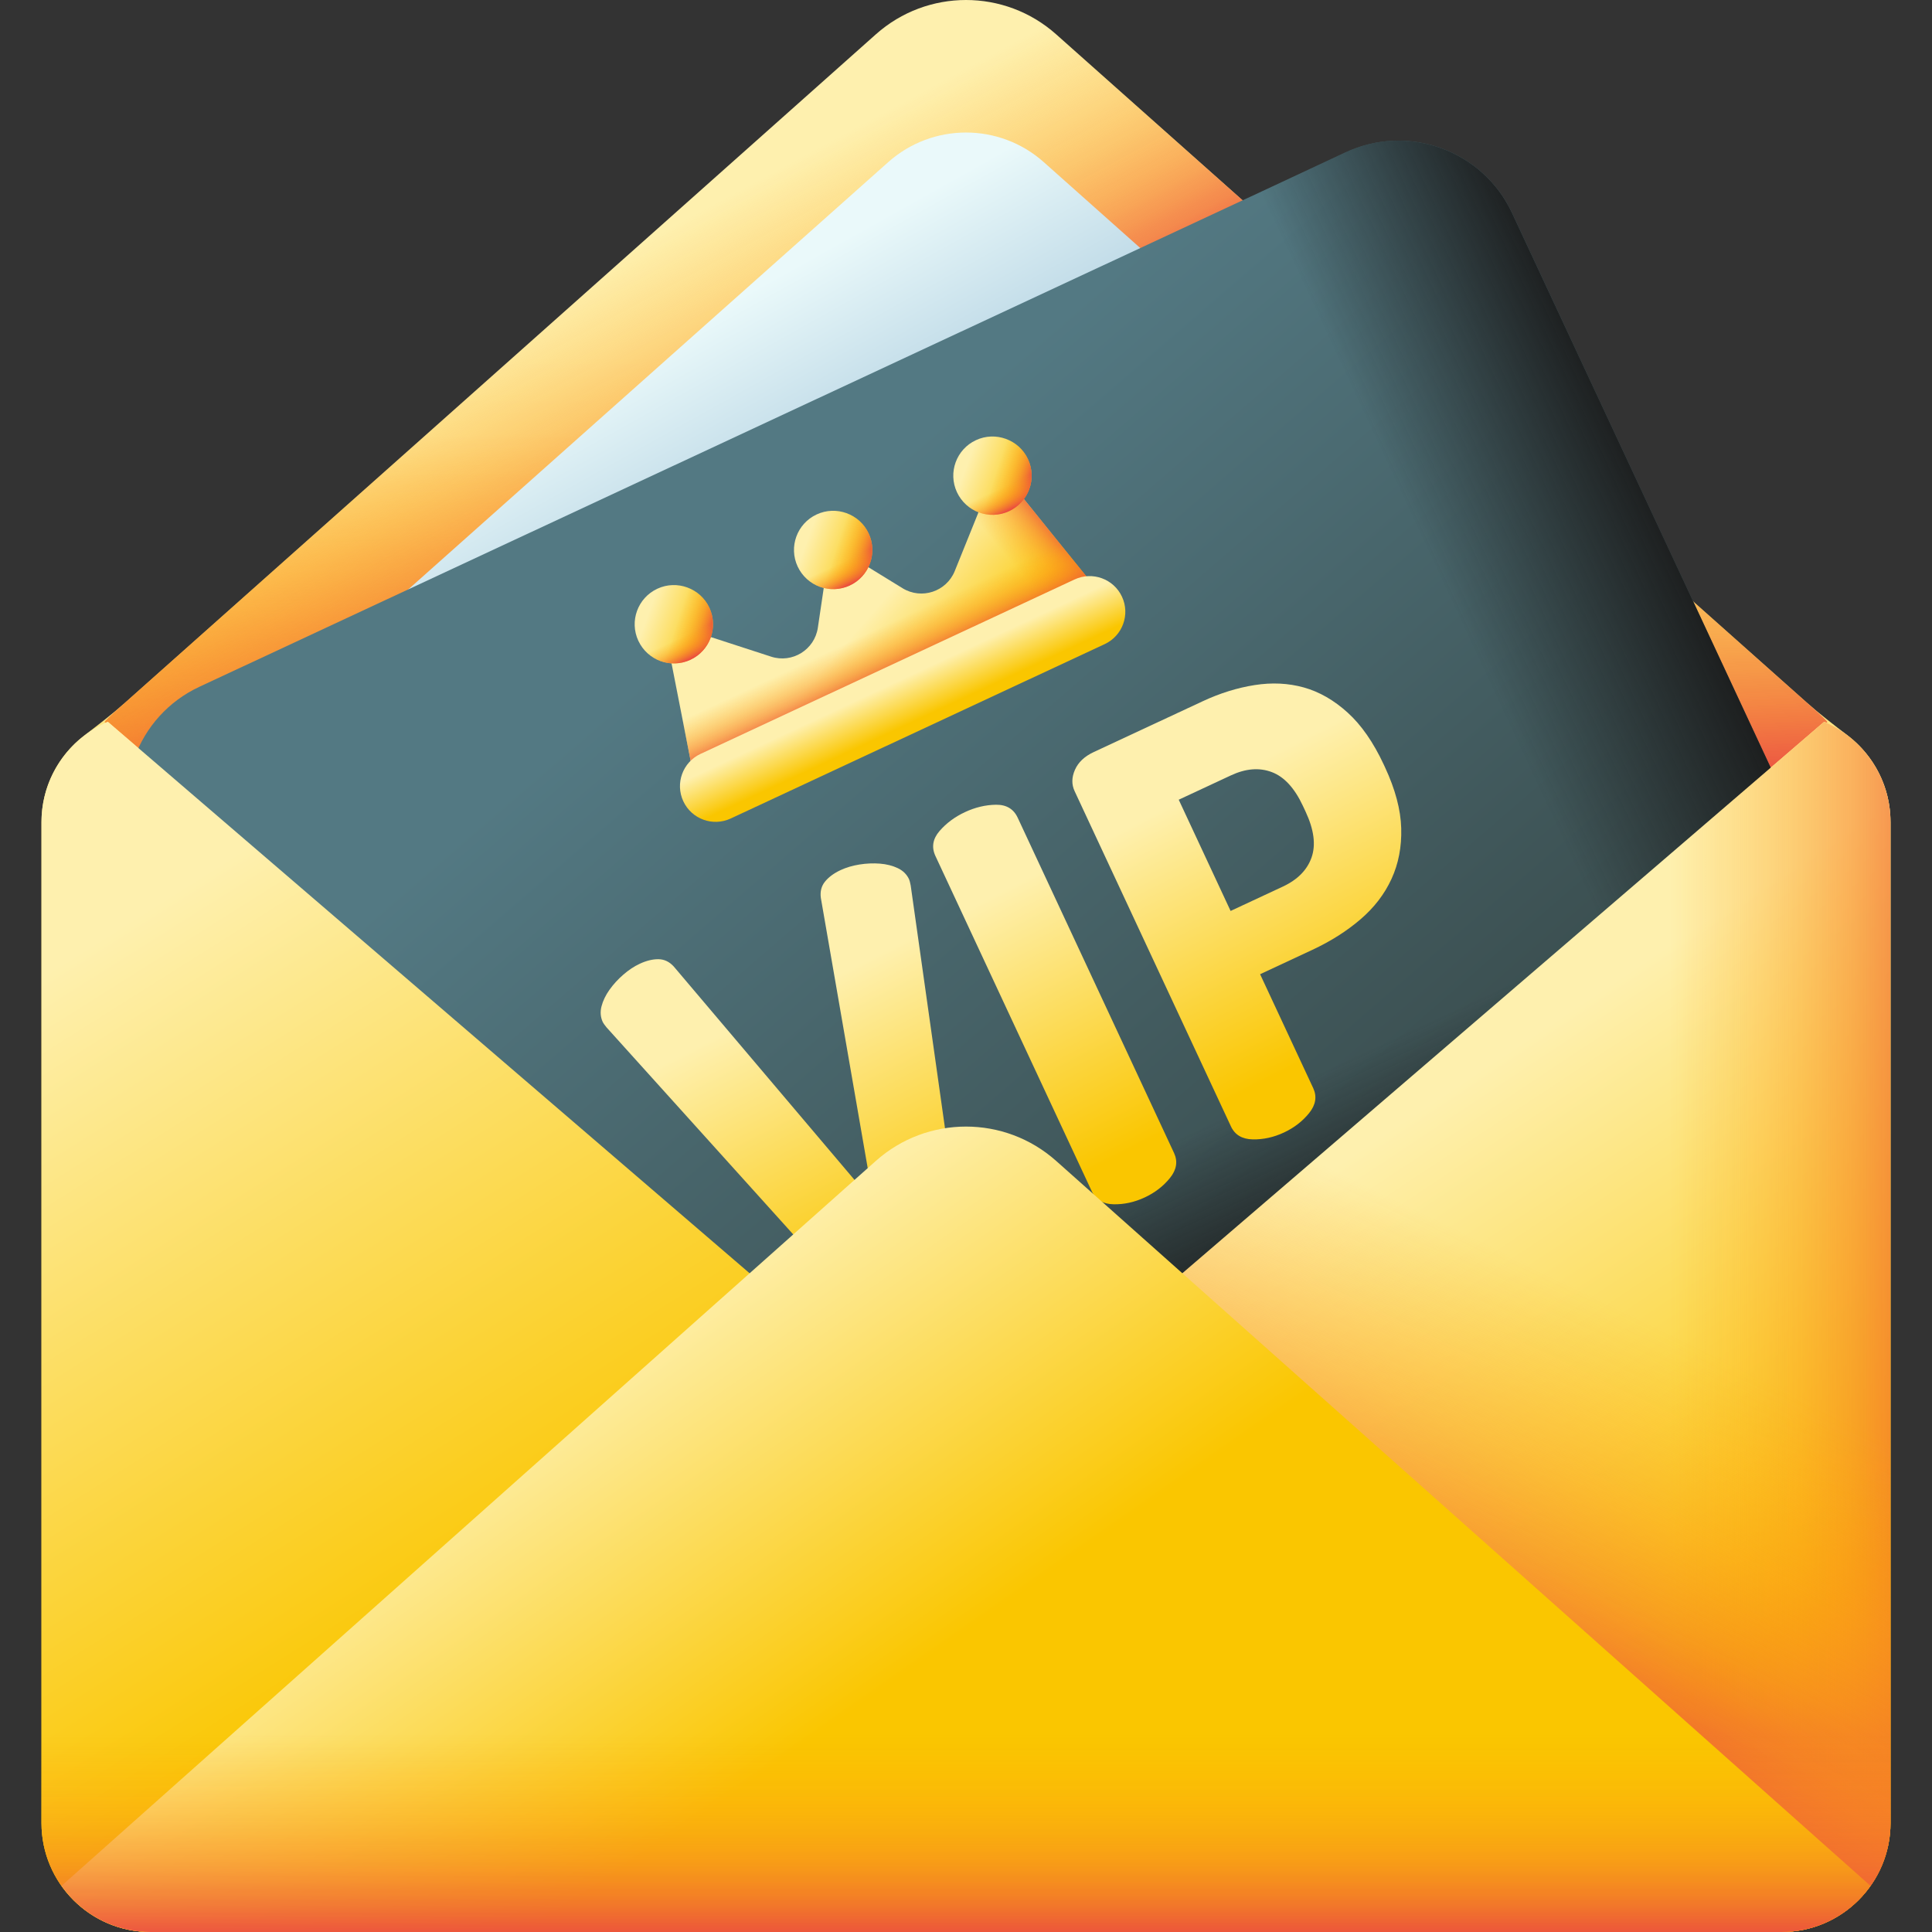<svg id="Capa_1" enable-background="new 0 0 512 512" height="512" viewBox="0 0 512 512" width="512" xmlns="http://www.w3.org/2000/svg" xmlns:xlink="http://www.w3.org/1999/xlink"><rect x="0" y="0" width="512" height="512" fill="#333333" stroke="none"/><linearGradient id="lg1"><stop offset="0" stop-color="#fef0ae"/><stop offset="1" stop-color="#fac600"/></linearGradient><linearGradient id="SVGID_1_" gradientUnits="userSpaceOnUse" x1="256" x2="256" xlink:href="#lg1" y1="91.646" y2="500.645"/><linearGradient id="lg2"><stop offset="0" stop-color="#fea613" stop-opacity="0"/><stop offset=".203" stop-color="#fda215" stop-opacity=".203"/><stop offset=".405" stop-color="#fb961b" stop-opacity=".405"/><stop offset=".607" stop-color="#f68225" stop-opacity=".607"/><stop offset=".807" stop-color="#f06633" stop-opacity=".807"/><stop offset="1" stop-color="#e94444"/></linearGradient><linearGradient id="SVGID_00000132807785507079801640000017335296900110632582_" gradientUnits="userSpaceOnUse" x1="252.801" x2="257.079" xlink:href="#lg2" y1="110.371" y2="218.727"/><linearGradient id="SVGID_00000120538139128422519480000003436195304960952986_" gradientUnits="userSpaceOnUse" x1="157.615" x2="196.11" xlink:href="#lg2" y1="71.222" y2="142.509"/><linearGradient id="SVGID_00000037660282519259941500000000364846922148328860_" gradientUnits="userSpaceOnUse" x1="131.539" x2="158.628" y1="114.811" y2="163.286"><stop offset="0" stop-color="#eaf9fa"/><stop offset="1" stop-color="#b4d2e2"/></linearGradient><linearGradient id="SVGID_00000176007997068954812010000006413663165216444563_" gradientTransform="matrix(.906 -.423 .423 .906 -1880.362 397.821)" gradientUnits="userSpaceOnUse" x1="1985.278" x2="2054.413" y1="659.737" y2="904.014"><stop offset="0" stop-color="#537983"/><stop offset="1" stop-color="#384949"/></linearGradient><linearGradient id="lg3"><stop offset="0" stop-color="#1a1a1a" stop-opacity="0"/><stop offset="1" stop-color="#1a1a1a"/></linearGradient><linearGradient id="SVGID_00000056420694362803724400000014124364769531355009_" gradientTransform="matrix(.906 -.423 .423 .906 -1880.362 397.821)" gradientUnits="userSpaceOnUse" x1="2010.826" x2="2010.826" xlink:href="#lg3" y1="840.601" y2="890.65"/><linearGradient id="SVGID_00000055702925068481261870000004889754308254512535_" gradientTransform="matrix(.906 -.423 .423 .906 -1880.362 397.821)" gradientUnits="userSpaceOnUse" x1="2153.335" x2="2217.428" xlink:href="#lg3" y1="750.007" y2="750.007"/><linearGradient id="SVGID_00000163761404647574661040000013595597420688171951_" gradientTransform="matrix(.906 -.423 .423 .906 -37.384 112.757)" gradientUnits="userSpaceOnUse" x1="157.159" x2="159.8" xlink:href="#lg1" y1="242.246" y2="318.842"/><linearGradient id="SVGID_00000010290494841985987740000002155327861700473764_" gradientTransform="matrix(.906 -.423 .423 .906 -37.384 112.757)" gradientUnits="userSpaceOnUse" x1="221.224" x2="223.865" xlink:href="#lg1" y1="240.037" y2="316.633"/><linearGradient id="SVGID_00000134955599233589367700000011598750197575199646_" gradientTransform="matrix(.906 -.423 .423 .906 -37.384 112.757)" gradientUnits="userSpaceOnUse" x1="287.957" x2="290.598" xlink:href="#lg1" y1="237.735" y2="314.331"/><linearGradient id="SVGID_00000103263119801738537020000012911662561707099293_" gradientTransform="matrix(.906 -.423 .423 .906 -37.384 112.757)" gradientUnits="userSpaceOnUse" x1="213.839" x2="227.511" xlink:href="#lg1" y1="162.34" y2="193.226"/><linearGradient id="SVGID_00000106140679424888947040000016438885662149784492_" gradientTransform="matrix(.906 -.423 .423 .906 -37.384 112.757)" gradientUnits="userSpaceOnUse" x1="260.713" x2="276.69" xlink:href="#lg2" y1="159.628" y2="155.353"/><linearGradient id="SVGID_00000061468202810494259950000009219076889155083396_" gradientTransform="matrix(.906 -.423 .423 .906 -37.384 112.757)" gradientUnits="userSpaceOnUse" x1="220.047" x2="220.047" xlink:href="#lg2" y1="163.047" y2="176.562"/><linearGradient id="SVGID_00000101821765503235345410000018318502173563396011_" gradientTransform="matrix(.906 -.423 .423 .906 -37.384 112.757)" gradientUnits="userSpaceOnUse" x1="168.295" x2="181.493" xlink:href="#lg1" y1="133.841" y2="147.038"/><linearGradient id="SVGID_00000147914547779854108230000005453661241343114648_" gradientTransform="matrix(.906 -.423 .423 .906 -37.384 112.757)" gradientUnits="userSpaceOnUse" x1="173.946" x2="181.089" xlink:href="#lg2" y1="139.463" y2="146.179"/><linearGradient id="SVGID_00000169535926538583017860000006245584520547180203_" gradientTransform="matrix(.906 -.423 .423 .906 -37.384 112.757)" gradientUnits="userSpaceOnUse" x1="173.465" x2="173.465" xlink:href="#lg2" y1="143.048" y2="149.539"/><linearGradient id="SVGID_00000111889473074437465780000013965840608441819806_" gradientTransform="matrix(.906 -.423 .423 .906 -37.384 112.757)" gradientUnits="userSpaceOnUse" x1="214.878" x2="228.075" xlink:href="#lg1" y1="133.841" y2="147.038"/><linearGradient id="SVGID_00000178896523842451384970000010809375849650783886_" gradientTransform="matrix(.906 -.423 .423 .906 -37.384 112.757)" gradientUnits="userSpaceOnUse" x1="220.529" x2="227.672" xlink:href="#lg2" y1="139.463" y2="146.179"/><linearGradient id="SVGID_00000059309801518038303720000006628917193861373097_" gradientTransform="matrix(.906 -.423 .423 .906 -37.384 112.757)" gradientUnits="userSpaceOnUse" x1="220.047" x2="220.047" xlink:href="#lg2" y1="143.048" y2="149.539"/><linearGradient id="SVGID_00000075161910756294866460000005860198371736096155_" gradientTransform="matrix(.906 -.423 .423 .906 -37.384 112.757)" gradientUnits="userSpaceOnUse" x1="261.461" x2="274.658" xlink:href="#lg1" y1="133.841" y2="147.038"/><linearGradient id="SVGID_00000163037266308302604720000007521660345120745355_" gradientTransform="matrix(.906 -.423 .423 .906 -37.384 112.757)" gradientUnits="userSpaceOnUse" x1="267.111" x2="274.255" xlink:href="#lg2" y1="139.463" y2="146.179"/><linearGradient id="SVGID_00000036946682625121519400000015264230675423961734_" gradientTransform="matrix(.906 -.423 .423 .906 -37.384 112.757)" gradientUnits="userSpaceOnUse" x1="266.63" x2="266.63" xlink:href="#lg2" y1="143.048" y2="149.539"/><linearGradient id="SVGID_00000074407301005949914730000016705822589397060028_" gradientTransform="matrix(.906 -.423 .423 .906 -37.384 112.757)" gradientUnits="userSpaceOnUse" x1="220.047" x2="220.047" xlink:href="#lg1" y1="177.857" y2="189.354"/><linearGradient id="SVGID_00000150797782862814834530000018329579832810737848_" gradientUnits="userSpaceOnUse" x1="14.784" x2="126.339" xlink:href="#lg1" y1="256.375" y2="433.409"/><linearGradient id="SVGID_00000004542139280441879600000003891582510528824729_" gradientUnits="userSpaceOnUse" x1="352.689" x2="446.056" xlink:href="#lg1" y1="309.917" y2="450.574"/><linearGradient id="SVGID_00000013893582303762285610000003703148490286531500_" gradientUnits="userSpaceOnUse" x1="442.656" x2="525.297" xlink:href="#lg2" y1="351.641" y2="351.641"/><linearGradient id="SVGID_00000039121923256437601220000001876631528076130490_" gradientUnits="userSpaceOnUse" x1="427.614" x2="377.899" xlink:href="#lg2" y1="345.885" y2="448.953"/><linearGradient id="SVGID_00000091016139839450222440000003023687160535287211_" gradientUnits="userSpaceOnUse" x1="156.512" x2="224.42" xlink:href="#lg1" y1="356.756" y2="454.373"/><linearGradient id="SVGID_00000075878313915580953670000003393893342232270522_" gradientUnits="userSpaceOnUse" x1="256" x2="256" xlink:href="#lg2" y1="459.489" y2="515.386"/><g><path d="m478.731 186.115-198.849-177.025c-13.615-12.12-34.15-12.12-47.764 0l-198.849 177.025c-3.511 3.125-7.247 5.976-10.974 8.84-6.871 5.28-11.3 13.581-11.3 22.916v265.243c0 15.953 12.933 28.886 28.886 28.886h432.237c15.953 0 28.886-12.933 28.886-28.886v-265.243c0-9.335-4.429-17.636-11.3-22.916-3.726-2.864-7.463-5.715-10.973-8.84z" fill="url(#SVGID_1_)"/><g><path d="m483.42 191.28-179.15 153.94h-96.54l-179.15-153.94c-2.49 1.06 1.18-2.04 4.69-5.17l198.85-177.02c13.61-12.12 34.15-12.12 47.76 0l198.85 177.02c3.51 3.13 7.18 6.23 4.69 5.17z" fill="url(#SVGID_00000132807785507079801640000017335296900110632582_)"/></g><path d="m279.88 9.09c-13.61-12.12-34.15-12.12-47.76 0l-198.85 177.02c-3.51 3.13-7.18 6.23-4.69 5.17l27.846 23.928 298.457-139.349z" fill="url(#SVGID_00000120538139128422519480000003436195304960952986_)"/><path d="m448.176 195.702-171.57-152.74c-11.747-10.458-29.465-10.458-41.212 0l-171.57 152.74c-3.029 2.697-6.253 5.156-9.469 7.628-5.928 4.556-9.75 11.718-9.75 19.772v228.856c0 13.765 11.158 24.923 24.923 24.923h372.942c13.765 0 24.923-11.158 24.923-24.923v-228.856c0-8.055-3.821-15.216-9.75-19.772-3.214-2.472-6.438-4.932-9.467-7.628z" fill="url(#SVGID_00000037660282519259941500000000364846922148328860_)"/><g><g><path d="m465.221 273.487-303.685 141.61c-16.649 7.763-36.439.56-44.202-16.088l-80.58-172.802c-7.763-16.649-.56-36.439 16.088-44.202l303.686-141.611c16.649-7.763 36.439-.56 44.202 16.088l80.579 172.802c7.763 16.649.56 36.439-16.088 44.203z" fill="url(#SVGID_00000176007997068954812010000006413663165216444563_)"/><path d="m93.839 348.625 23.494 50.384c7.763 16.649 27.554 23.852 44.202 16.089l303.685-141.611c16.649-7.763 23.852-27.553 16.088-44.202l-23.494-50.385z" fill="url(#SVGID_00000056420694362803724400000014124364769531355009_)"/><path d="m356.528 40.394-134.08 62.523 108.692 233.093 134.08-62.523c16.649-7.763 23.852-27.553 16.088-44.202l-80.578-172.803c-7.764-16.649-27.554-23.852-44.202-16.088z" fill="url(#SVGID_00000055702925068481261870000004889754308254512535_)"/></g><g><g><path d="m160.739 272.268c-.535-.656-.866-1.126-.997-1.406-.607-1.303-.72-2.696-.334-4.18.386-1.482 1.093-2.947 2.12-4.391 1.028-1.441 2.248-2.776 3.66-4.002 1.412-1.225 2.863-2.187 4.354-2.882 1.768-.824 3.425-1.226 4.965-1.208 1.539.02 2.888.667 4.049 1.937l52.979 62.548-14.001-80.724c-.23-1.704.144-3.155 1.118-4.347.976-1.191 2.346-2.201 4.117-3.027 1.488-.694 3.158-1.188 5.006-1.483 1.846-.293 3.653-.369 5.419-.231 1.767.141 3.342.541 4.727 1.198 1.383.659 2.38 1.64 2.988 2.943.131.28.275.837.436 1.667l13.754 97.336c.383 2.771-.516 5.402-2.698 7.891-2.185 2.491-4.904 4.499-8.163 6.018-3.261 1.521-6.549 2.314-9.859 2.385-3.313.073-5.906-.93-7.78-3.006z" fill="url(#SVGID_00000163761404647574661040000013595597420688171951_)"/><path d="m247.904 226.86c-1.085-2.326-.726-4.534 1.077-6.625 1.805-2.087 4.056-3.762 6.758-5.022 2.7-1.259 5.431-1.907 8.19-1.948 2.761-.037 4.684 1.106 5.769 3.433l41.433 88.853c1.042 2.235.682 4.443-1.078 6.626-1.761 2.181-3.992 3.902-6.692 5.161-2.703 1.26-5.453 1.863-8.256 1.81-2.804-.055-4.725-1.199-5.767-3.433z" fill="url(#SVGID_00000010290494841985987740000002155327861700473764_)"/><path d="m284.784 209.662c-.824-1.768-.797-3.651.086-5.653.88-1.996 2.532-3.562 4.954-4.692l28.919-13.485c4.562-2.128 9.144-3.554 13.738-4.28 4.595-.723 8.945-.513 13.051.633 4.107 1.146 7.975 3.369 11.611 6.662 3.633 3.296 6.818 7.876 9.554 13.744l.325.698c2.736 5.868 4.174 11.264 4.317 16.186.141 4.926-.716 9.406-2.573 13.446-1.858 4.043-4.611 7.622-8.259 10.74-3.648 3.121-7.896 5.808-12.737 8.065l-13.831 6.45 14.072 30.177c1.042 2.235.682 4.443-1.078 6.626-1.761 2.181-3.992 3.902-6.692 5.161-2.703 1.26-5.453 1.863-8.256 1.81-2.804-.055-4.725-1.199-5.767-3.433zm27.592 2.271 13.745 29.477 13.831-6.45c3.911-1.824 6.454-4.396 7.624-7.721 1.171-3.323.65-7.361-1.565-12.112l-.717-1.537c-2.215-4.749-4.972-7.742-8.271-8.983-3.299-1.24-6.906-.948-10.816.876z" fill="url(#SVGID_00000134955599233589367700000011598750197575199646_)"/></g><g><path d="m296.762 163.738-32.492-40.251-11.248 27.841c-2.211 5.473-8.812 7.645-13.841 4.554l-19.147-11.768-3.293 22.232c-.865 5.839-6.772 9.5-12.386 7.676l-28.557-9.28 9.949 50.763z" fill="url(#SVGID_00000103263119801738537020000012911662561707099293_)"/><path d="m239.181 155.883-19.147-11.768-.338 2.282 20.407 43.762 56.659-26.421-32.492-40.251-11.248 27.841c-2.211 5.474-8.812 7.646-13.841 4.555z" fill="url(#SVGID_00000106140679424888947040000016438885662149784492_)"/><path d="m253.022 151.329c-2.202 5.45-8.755 7.625-13.776 4.592l-22.518 10.5c-.904 5.796-6.783 9.418-12.373 7.602l-2.316-.753-22.513 10.498 6.22 31.738 111.015-51.767-20.314-25.165-22.513 10.498z" fill="url(#SVGID_00000061468202810494259950000009219076889155083396_)"/><g><g><path d="m174.19 156.026c-5.195 2.423-7.443 8.599-5.021 13.794s8.599 7.443 13.794 5.021 7.443-8.599 5.021-13.794c-2.423-5.196-8.599-7.444-13.794-5.021z" fill="url(#SVGID_00000101821765503235345410000018318502173563396011_)"/><path d="m179.986 155.149-6.941 19.069c2.884 1.812 6.601 2.17 9.918.623 5.195-2.423 7.443-8.599 5.021-13.794-1.547-3.317-4.623-5.433-7.998-5.898z" fill="url(#SVGID_00000147914547779854108230000005453661241343114648_)"/><path d="m169.169 169.82c2.423 5.195 8.599 7.443 13.794 5.021s7.443-8.599 5.021-13.794c-.263-.564-.57-1.093-.915-1.585l-18.525 8.638c.155.581.362 1.156.625 1.72z" fill="url(#SVGID_00000169535926538583017860000006245584520547180203_)"/></g><g><path d="m216.408 136.339c-5.195 2.423-7.443 8.599-5.021 13.794s8.599 7.443 13.794 5.021 7.443-8.599 5.021-13.794-8.598-7.443-13.794-5.021z" fill="url(#SVGID_00000111889473074437465780000013965840608441819806_)"/><path d="m222.204 135.462-6.941 19.069c2.884 1.812 6.601 2.17 9.918.623 5.195-2.423 7.443-8.599 5.021-13.794-1.546-3.317-4.623-5.432-7.998-5.898z" fill="url(#SVGID_00000178896523842451384970000010809375849650783886_)"/><path d="m211.388 150.133c2.423 5.195 8.599 7.443 13.794 5.021s7.443-8.599 5.021-13.794c-.263-.564-.57-1.093-.915-1.585l-18.525 8.638c.154.581.362 1.157.625 1.72z" fill="url(#SVGID_00000059309801518038303720000006628917193861373097_)"/></g><g><path d="m258.626 116.653c-5.195 2.423-7.443 8.599-5.021 13.794s8.599 7.443 13.794 5.021 7.443-8.599 5.021-13.794-8.598-7.444-13.794-5.021z" fill="url(#SVGID_00000075161910756294866460000005860198371736096155_)"/><path d="m264.423 115.775-6.941 19.069c2.884 1.812 6.601 2.17 9.918.623 5.195-2.423 7.443-8.599 5.021-13.794-1.547-3.317-4.624-5.432-7.998-5.898z" fill="url(#SVGID_00000163037266308302604720000007521660345120745355_)"/><path d="m253.606 130.447c2.423 5.195 8.599 7.443 13.794 5.021s7.443-8.599 5.021-13.794c-.263-.564-.57-1.093-.915-1.585l-18.525 8.638c.154.581.362 1.156.625 1.72z" fill="url(#SVGID_00000036946682625121519400000015264230675423961734_)"/></g></g><path d="m292.765 170.693-99.121 46.221c-4.731 2.206-10.354.159-12.56-4.572-2.206-4.731-.159-10.354 4.572-12.56l99.121-46.221c4.731-2.206 10.354-.159 12.56 4.572 2.205 4.73.158 10.353-4.572 12.56z" fill="url(#SVGID_00000074407301005949914730000016705822589397060028_)"/></g></g></g><path d="m28.581 191.283 211.791 181.992v138.725h-200.491c-15.953 0-28.886-12.933-28.886-28.886v-265.243c.001-11.942 7.249-22.189 17.586-26.588z" fill="url(#SVGID_00000150797782862814834530000018329579832810737848_)"/><path d="m483.419 191.283-211.791 181.992v138.725h200.491c15.953 0 28.886-12.933 28.886-28.886v-265.243c-.001-11.942-7.249-22.189-17.586-26.588z" fill="url(#SVGID_00000004542139280441879600000003891582510528824729_)"/><path d="m483.419 191.283-211.791 181.992v138.725h200.491c15.953 0 28.886-12.933 28.886-28.886v-265.243c-.001-11.942-7.249-22.189-17.586-26.588z" fill="url(#SVGID_00000013893582303762285610000003703148490286531500_)"/><path d="m483.419 191.283-211.791 181.992v138.725h200.491c15.953 0 28.886-12.933 28.886-28.886v-265.243c-.001-11.942-7.249-22.189-17.586-26.588z" fill="url(#SVGID_00000039121923256437601220000001876631528076130490_)"/><path d="m495.693 499.77-215.811-192.125c-13.615-12.12-34.15-12.12-47.764 0l-215.811 192.125c5.232 7.391 13.83 12.23 23.575 12.23h432.237c9.744 0 18.343-4.839 23.574-12.23z" fill="url(#SVGID_00000091016139839450222440000003023687160535287211_)"/><path d="m10.996 401.716v81.398c0 15.953 12.933 28.886 28.886 28.886h432.237c15.953 0 28.886-12.933 28.886-28.886v-81.398z" fill="url(#SVGID_00000075878313915580953670000003393893342232270522_)"/></g></svg>